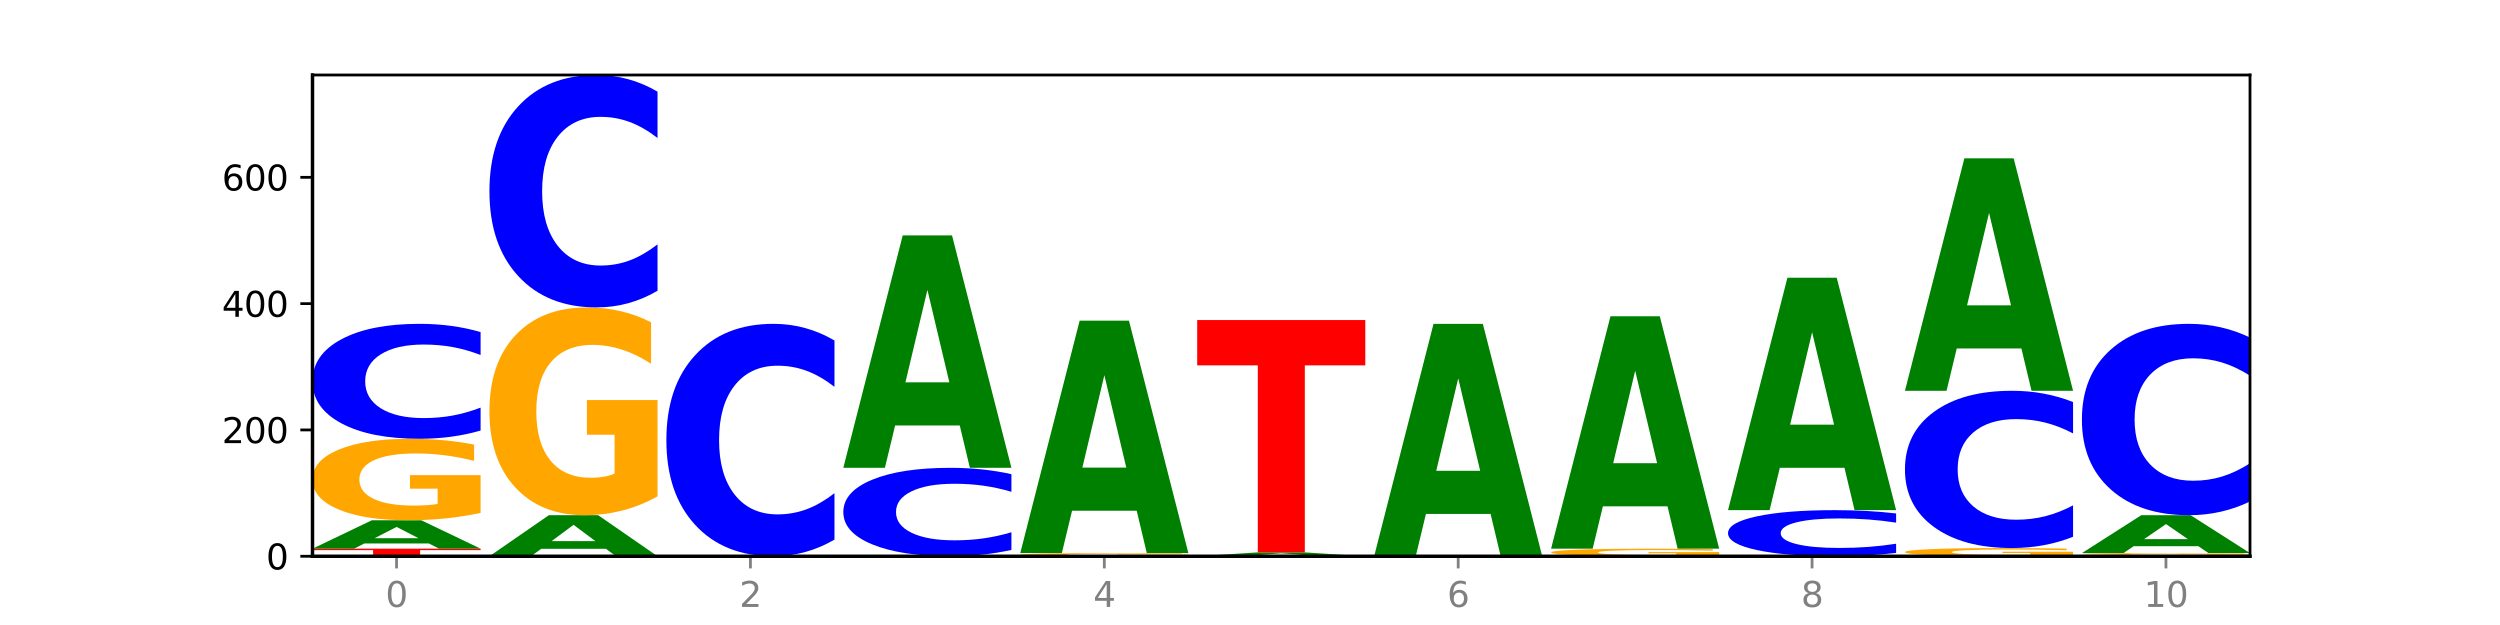 <?xml version="1.0" encoding="utf-8" standalone="no"?>
<!DOCTYPE svg PUBLIC "-//W3C//DTD SVG 1.1//EN"
  "http://www.w3.org/Graphics/SVG/1.1/DTD/svg11.dtd">
<svg xmlns:xlink="http://www.w3.org/1999/xlink" width="720pt" height="180pt" viewBox="0 0 720 180" xmlns="http://www.w3.org/2000/svg" version="1.1">
 <defs>
  <style type="text/css">*{stroke-linejoin: round; stroke-linecap: butt}</style>
 </defs>
 <g id="figure_1">
  <g id="patch_1">
   <path d="M 0 180 
L 720 180 
L 720 0 
L 0 0 
z
" style="fill: #ffffff"/>
  </g>
  <g id="axes_1">
   <g id="patch_2">
    <path d="M 90 160.2 
L 648 160.2 
L 648 21.6 
L 90 21.6 
z
" style="fill: #ffffff"/>
   </g>
   <g id="line2d_1">
    <path d="M 90 160.2 
L 648 160.2 
" clip-path="url(#pfd76f94669)" style="fill: none; stroke: #000000; stroke-width: 0.5; stroke-linecap: square"/>
   </g>
   <g id="patch_3">
    <path d="M 90 158.017 
L 138.411 158.017 
L 138.411 158.443 
L 120.994 158.443 
L 120.994 160.2 
L 107.45 160.2 
L 107.45 158.443 
L 90 158.443 
L 90 158.017 
z
" clip-path="url(#pfd76f94669)" style="fill: #ff0000"/>
   </g>
   <g id="patch_4">
    <path d="M 123.534 156.526 
L 104.916 156.526 
L 101.977 158.017 
L 90 158.017 
L 107.104 149.832 
L 121.307 149.832 
L 138.411 158.017 
L 126.444 158.017 
L 123.534 156.526 
z
M 107.886 155.007 
L 120.535 155.007 
L 114.22 151.751 
L 107.886 155.007 
z
" clip-path="url(#pfd76f94669)" style="fill: #008000"/>
   </g>
   <g id="patch_5">
    <path d="M 138.411 147.709 
Q 133.529 148.771 128.277 149.304 
Q 123.026 149.832 117.428 149.832 
Q 104.777 149.832 97.389 146.672 
Q 90 143.512 90 138.108 
Q 90 132.64 97.519 129.504 
Q 105.048 126.369 118.144 126.369 
Q 123.189 126.369 127.811 126.795 
Q 132.444 127.217 136.545 128.05 
L 136.545 132.728 
Q 132.313 131.656 128.126 131.128 
Q 123.938 130.595 119.728 130.595 
Q 111.938 130.595 107.717 132.543 
Q 103.497 134.487 103.497 138.108 
Q 103.497 141.694 107.566 143.653 
Q 111.634 145.606 119.12 145.606 
Q 121.16 145.606 122.907 145.494 
Q 124.654 145.378 126.042 145.136 
L 126.042 140.744 
L 118.068 140.744 
L 118.068 136.833 
L 138.411 136.833 
L 138.411 147.709 
z
" clip-path="url(#pfd76f94669)" style="fill: #ffa600"/>
   </g>
   <g id="patch_6">
    <path d="M 138.411 123.996 
Q 134.361 125.172 129.983 125.767 
Q 125.604 126.369 120.835 126.369 
Q 106.613 126.369 98.306 121.91 
Q 90 117.451 90 109.827 
Q 90 102.175 98.306 97.723 
Q 106.613 93.265 120.835 93.265 
Q 125.604 93.265 129.983 93.866 
Q 134.361 94.461 138.411 95.637 
L 138.411 102.236 
Q 134.325 100.677 130.361 99.952 
Q 126.397 99.228 122.018 99.228 
Q 114.163 99.228 109.662 102.052 
Q 105.173 104.869 105.173 109.827 
Q 105.173 114.764 109.662 117.588 
Q 114.163 120.406 122.018 120.406 
Q 126.397 120.406 130.361 119.681 
Q 134.325 118.949 138.411 117.39 
L 138.411 123.996 
z
" clip-path="url(#pfd76f94669)" style="fill: #0000ff"/>
   </g>
   <g id="patch_7">
    <path d="M 174.493 158.046 
L 155.875 158.046 
L 152.935 160.2 
L 140.959 160.2 
L 158.063 148.377 
L 172.266 148.377 
L 189.37 160.2 
L 177.403 160.2 
L 174.493 158.046 
z
M 158.845 155.852 
L 171.494 155.852 
L 165.179 151.149 
L 158.845 155.852 
z
" clip-path="url(#pfd76f94669)" style="fill: #008000"/>
   </g>
   <g id="patch_8">
    <path d="M 189.37 142.963 
Q 184.488 145.67 179.236 147.03 
Q 173.985 148.377 168.387 148.377 
Q 155.736 148.377 148.347 140.318 
Q 140.959 132.258 140.959 118.475 
Q 140.959 104.531 148.478 96.533 
Q 156.007 88.535 169.103 88.535 
Q 174.148 88.535 178.77 89.623 
Q 183.403 90.699 187.504 92.825 
L 187.504 104.754 
Q 183.272 102.022 179.084 100.674 
Q 174.896 99.315 170.687 99.315 
Q 162.897 99.315 158.676 104.284 
Q 154.456 109.241 154.456 118.475 
Q 154.456 127.622 158.524 132.616 
Q 162.593 137.598 170.079 137.598 
Q 172.119 137.598 173.866 137.314 
Q 175.613 137.017 177.001 136.399 
L 177.001 125.199 
L 169.027 125.199 
L 169.027 115.224 
L 189.37 115.224 
L 189.37 142.963 
z
" clip-path="url(#pfd76f94669)" style="fill: #ffa600"/>
   </g>
   <g id="patch_9">
    <path d="M 189.37 83.738 
Q 185.32 86.116 180.942 87.319 
Q 176.563 88.535 171.794 88.535 
Q 157.572 88.535 149.265 79.52 
Q 140.959 70.505 140.959 55.088 
Q 140.959 39.616 149.265 30.615 
Q 157.572 21.6 171.794 21.6 
Q 176.563 21.6 180.942 22.817 
Q 185.32 24.02 189.37 26.398 
L 189.37 39.741 
Q 185.284 36.588 181.32 35.123 
Q 177.356 33.657 172.977 33.657 
Q 165.122 33.657 160.621 39.367 
Q 156.132 45.064 156.132 55.088 
Q 156.132 65.071 160.621 70.782 
Q 165.122 76.478 172.977 76.478 
Q 177.356 76.478 181.32 75.013 
Q 185.284 73.533 189.37 70.381 
L 189.37 83.738 
z
" clip-path="url(#pfd76f94669)" style="fill: #0000ff"/>
   </g>
   <g id="patch_10">
    <path d="M 240.329 155.402 
Q 236.279 157.78 231.9 158.983 
Q 227.522 160.2 222.753 160.2 
Q 208.53 160.2 200.224 151.185 
Q 191.918 142.17 191.918 126.753 
Q 191.918 111.281 200.224 102.28 
Q 208.53 93.265 222.753 93.265 
Q 227.522 93.265 231.9 94.481 
Q 236.279 95.684 240.329 98.062 
L 240.329 111.405 
Q 236.243 108.253 232.279 106.787 
Q 228.314 105.322 223.936 105.322 
Q 216.081 105.322 211.58 111.032 
Q 207.091 116.729 207.091 126.753 
Q 207.091 136.736 211.58 142.446 
Q 216.081 148.143 223.936 148.143 
Q 228.314 148.143 232.279 146.677 
Q 236.243 145.198 240.329 142.045 
L 240.329 155.402 
z
" clip-path="url(#pfd76f94669)" style="fill: #0000ff"/>
   </g>
   <g id="patch_11">
    <path d="M 291.288 158.375 
Q 287.238 159.279 282.859 159.737 
Q 278.481 160.2 273.711 160.2 
Q 259.489 160.2 251.183 156.77 
Q 242.877 153.341 242.877 147.476 
Q 242.877 141.589 251.183 138.165 
Q 259.489 134.735 273.711 134.735 
Q 278.481 134.735 282.859 135.198 
Q 287.238 135.656 291.288 136.561 
L 291.288 141.637 
Q 287.202 140.437 283.237 139.88 
Q 279.273 139.322 274.895 139.322 
Q 267.04 139.322 262.539 141.495 
Q 258.05 143.662 258.05 147.476 
Q 258.05 151.273 262.539 153.446 
Q 267.04 155.613 274.895 155.613 
Q 279.273 155.613 283.237 155.056 
Q 287.202 154.493 291.288 153.293 
L 291.288 158.375 
z
" clip-path="url(#pfd76f94669)" style="fill: #0000ff"/>
   </g>
   <g id="patch_12">
    <path d="M 276.411 122.542 
L 257.793 122.542 
L 254.853 134.735 
L 242.877 134.735 
L 259.98 67.8 
L 274.184 67.8 
L 291.288 134.735 
L 279.321 134.735 
L 276.411 122.542 
z
M 260.762 110.119 
L 273.412 110.119 
L 267.097 83.494 
L 260.762 110.119 
z
" clip-path="url(#pfd76f94669)" style="fill: #008000"/>
   </g>
   <g id="patch_13">
    <path d="M 342.247 160.118 
Q 337.364 160.159 332.113 160.18 
Q 326.862 160.2 321.263 160.2 
Q 308.613 160.2 301.224 160.078 
Q 293.836 159.955 293.836 159.746 
Q 293.836 159.534 301.354 159.412 
Q 308.884 159.291 321.98 159.291 
Q 327.025 159.291 331.647 159.307 
Q 336.279 159.323 340.38 159.356 
L 340.38 159.537 
Q 336.149 159.496 331.961 159.475 
Q 327.773 159.454 323.564 159.454 
Q 315.774 159.454 311.553 159.53 
Q 307.333 159.605 307.333 159.746 
Q 307.333 159.885 311.401 159.96 
Q 315.47 160.036 322.956 160.036 
Q 324.996 160.036 326.742 160.032 
Q 328.489 160.027 329.878 160.018 
L 329.878 159.848 
L 321.904 159.848 
L 321.904 159.696 
L 342.247 159.696 
L 342.247 160.118 
z
" clip-path="url(#pfd76f94669)" style="fill: #ffa600"/>
   </g>
   <g id="patch_14">
    <path d="M 327.37 147.097 
L 308.752 147.097 
L 305.812 159.291 
L 293.836 159.291 
L 310.939 92.355 
L 325.143 92.355 
L 342.247 159.291 
L 330.28 159.291 
L 327.37 147.097 
z
M 311.721 134.674 
L 324.371 134.674 
L 318.056 108.049 
L 311.721 134.674 
z
" clip-path="url(#pfd76f94669)" style="fill: #008000"/>
   </g>
   <g id="patch_15">
    <path d="M 378.329 160.001 
L 359.711 160.001 
L 356.771 160.2 
L 344.795 160.2 
L 361.898 159.109 
L 376.102 159.109 
L 393.205 160.2 
L 381.239 160.2 
L 378.329 160.001 
z
M 362.68 159.799 
L 375.33 159.799 
L 369.015 159.365 
L 362.68 159.799 
z
" clip-path="url(#pfd76f94669)" style="fill: #008000"/>
   </g>
   <g id="patch_16">
    <path d="M 344.795 92.173 
L 393.205 92.173 
L 393.205 105.228 
L 375.789 105.228 
L 375.789 159.109 
L 362.245 159.109 
L 362.245 105.228 
L 344.795 105.228 
L 344.795 92.173 
z
" clip-path="url(#pfd76f94669)" style="fill: #ff0000"/>
   </g>
   <g id="patch_17">
    <path d="M 429.288 148.006 
L 410.67 148.006 
L 407.73 160.2 
L 395.753 160.2 
L 412.857 93.265 
L 427.061 93.265 
L 444.164 160.2 
L 432.198 160.2 
L 429.288 148.006 
z
M 413.639 135.583 
L 426.289 135.583 
L 419.974 108.958 
L 413.639 135.583 
z
" clip-path="url(#pfd76f94669)" style="fill: #008000"/>
   </g>
   <g id="patch_18">
    <path d="M 495.123 160.003 
Q 490.241 160.101 484.99 160.151 
Q 479.739 160.2 474.14 160.2 
Q 461.489 160.2 454.101 159.906 
Q 446.712 159.612 446.712 159.109 
Q 446.712 158.601 454.231 158.309 
Q 461.761 158.017 474.856 158.017 
Q 479.901 158.017 484.523 158.057 
Q 489.156 158.096 493.257 158.174 
L 493.257 158.609 
Q 489.026 158.509 484.838 158.46 
Q 480.65 158.41 476.44 158.41 
Q 468.65 158.41 464.43 158.592 
Q 460.209 158.773 460.209 159.109 
Q 460.209 159.443 464.278 159.625 
Q 468.346 159.807 475.833 159.807 
Q 477.872 159.807 479.619 159.796 
Q 481.366 159.786 482.755 159.763 
L 482.755 159.355 
L 474.78 159.355 
L 474.78 158.991 
L 495.123 158.991 
L 495.123 160.003 
z
" clip-path="url(#pfd76f94669)" style="fill: #ffa600"/>
   </g>
   <g id="patch_19">
    <path d="M 480.247 145.824 
L 461.629 145.824 
L 458.689 158.017 
L 446.712 158.017 
L 463.816 91.082 
L 478.02 91.082 
L 495.123 158.017 
L 483.157 158.017 
L 480.247 145.824 
z
M 464.598 133.401 
L 477.248 133.401 
L 470.933 106.776 
L 464.598 133.401 
z
" clip-path="url(#pfd76f94669)" style="fill: #008000"/>
   </g>
   <g id="patch_20">
    <path d="M 546.082 159.248 
Q 542.033 159.72 537.654 159.959 
Q 533.275 160.2 528.506 160.2 
Q 514.284 160.2 505.978 158.412 
Q 497.671 156.623 497.671 153.565 
Q 497.671 150.496 505.978 148.71 
Q 514.284 146.922 528.506 146.922 
Q 533.275 146.922 537.654 147.163 
Q 542.033 147.402 546.082 147.874 
L 546.082 150.521 
Q 541.996 149.895 538.032 149.605 
Q 534.068 149.314 529.689 149.314 
Q 521.834 149.314 517.333 150.447 
Q 512.845 151.577 512.845 153.565 
Q 512.845 155.545 517.333 156.678 
Q 521.834 157.808 529.689 157.808 
Q 534.068 157.808 538.032 157.518 
Q 541.996 157.224 546.082 156.599 
L 546.082 159.248 
z
" clip-path="url(#pfd76f94669)" style="fill: #0000ff"/>
   </g>
   <g id="patch_21">
    <path d="M 531.206 134.728 
L 512.587 134.728 
L 509.648 146.922 
L 497.671 146.922 
L 514.775 79.987 
L 528.979 79.987 
L 546.082 146.922 
L 534.116 146.922 
L 531.206 134.728 
z
M 515.557 122.305 
L 528.206 122.305 
L 521.892 95.68 
L 515.557 122.305 
z
" clip-path="url(#pfd76f94669)" style="fill: #008000"/>
   </g>
   <g id="patch_22">
    <path d="M 597.041 159.986 
Q 592.159 160.093 586.908 160.147 
Q 581.656 160.2 576.058 160.2 
Q 563.407 160.2 556.019 159.882 
Q 548.63 159.563 548.63 159.018 
Q 548.63 158.467 556.149 158.151 
Q 563.679 157.835 576.774 157.835 
Q 581.819 157.835 586.441 157.878 
Q 591.074 157.921 595.175 158.005 
L 595.175 158.476 
Q 590.944 158.368 586.756 158.315 
Q 582.568 158.261 578.358 158.261 
Q 570.568 158.261 566.348 158.458 
Q 562.127 158.654 562.127 159.018 
Q 562.127 159.38 566.196 159.577 
Q 570.264 159.774 577.75 159.774 
Q 579.79 159.774 581.537 159.763 
Q 583.284 159.751 584.673 159.727 
L 584.673 159.284 
L 576.698 159.284 
L 576.698 158.89 
L 597.041 158.89 
L 597.041 159.986 
z
" clip-path="url(#pfd76f94669)" style="fill: #ffa600"/>
   </g>
   <g id="patch_23">
    <path d="M 597.041 154.589 
Q 592.992 156.198 588.613 157.012 
Q 584.234 157.835 579.465 157.835 
Q 565.243 157.835 556.936 151.736 
Q 548.63 145.636 548.63 135.204 
Q 548.63 124.735 556.936 118.645 
Q 565.243 112.545 579.465 112.545 
Q 584.234 112.545 588.613 113.368 
Q 592.992 114.182 597.041 115.791 
L 597.041 124.819 
Q 592.955 122.686 588.991 121.695 
Q 585.027 120.703 580.648 120.703 
Q 572.793 120.703 568.292 124.567 
Q 563.804 128.421 563.804 135.204 
Q 563.804 141.959 568.292 145.823 
Q 572.793 149.677 580.648 149.677 
Q 585.027 149.677 588.991 148.686 
Q 592.955 147.685 597.041 145.552 
L 597.041 154.589 
z
" clip-path="url(#pfd76f94669)" style="fill: #0000ff"/>
   </g>
   <g id="patch_24">
    <path d="M 582.164 100.351 
L 563.546 100.351 
L 560.607 112.545 
L 548.63 112.545 
L 565.734 45.609 
L 579.937 45.609 
L 597.041 112.545 
L 585.074 112.545 
L 582.164 100.351 
z
M 566.516 87.928 
L 579.165 87.928 
L 572.85 61.303 
L 566.516 87.928 
z
" clip-path="url(#pfd76f94669)" style="fill: #008000"/>
   </g>
   <g id="patch_25">
    <path d="M 599.589 159.836 
L 648 159.836 
L 648 159.907 
L 630.583 159.907 
L 630.583 160.2 
L 617.04 160.2 
L 617.04 159.907 
L 599.589 159.907 
L 599.589 159.836 
z
" clip-path="url(#pfd76f94669)" style="fill: #ff0000"/>
   </g>
   <g id="patch_26">
    <path d="M 648 159.787 
Q 643.118 159.812 637.866 159.824 
Q 632.615 159.836 627.017 159.836 
Q 614.366 159.836 606.978 159.763 
Q 599.589 159.689 599.589 159.564 
Q 599.589 159.436 607.108 159.363 
Q 614.637 159.291 627.733 159.291 
Q 632.778 159.291 637.4 159.3 
Q 642.033 159.31 646.134 159.33 
L 646.134 159.438 
Q 641.903 159.414 637.715 159.401 
Q 633.527 159.389 629.317 159.389 
Q 621.527 159.389 617.306 159.434 
Q 613.086 159.479 613.086 159.564 
Q 613.086 159.647 617.155 159.693 
Q 621.223 159.738 628.709 159.738 
Q 630.749 159.738 632.496 159.735 
Q 634.243 159.733 635.631 159.727 
L 635.631 159.625 
L 627.657 159.625 
L 627.657 159.534 
L 648 159.534 
L 648 159.787 
z
" clip-path="url(#pfd76f94669)" style="fill: #ffa600"/>
   </g>
   <g id="patch_27">
    <path d="M 633.123 157.302 
L 614.505 157.302 
L 611.566 159.291 
L 599.589 159.291 
L 616.693 148.377 
L 630.896 148.377 
L 648 159.291 
L 636.033 159.291 
L 633.123 157.302 
z
M 617.475 155.277 
L 630.124 155.277 
L 623.809 150.936 
L 617.475 155.277 
z
" clip-path="url(#pfd76f94669)" style="fill: #008000"/>
   </g>
   <g id="patch_28">
    <path d="M 648 144.427 
Q 643.951 146.385 639.572 147.375 
Q 635.193 148.377 630.424 148.377 
Q 616.202 148.377 607.895 140.954 
Q 599.589 133.532 599.589 120.838 
Q 599.589 108.099 607.895 100.687 
Q 616.202 93.265 630.424 93.265 
Q 635.193 93.265 639.572 94.266 
Q 643.951 95.257 648 97.215 
L 648 108.201 
Q 643.914 105.605 639.95 104.399 
Q 635.986 103.192 631.607 103.192 
Q 623.752 103.192 619.251 107.894 
Q 614.762 112.584 614.762 120.838 
Q 614.762 129.058 619.251 133.759 
Q 623.752 138.45 631.607 138.45 
Q 635.986 138.45 639.95 137.243 
Q 643.914 136.025 648 133.429 
L 648 144.427 
z
" clip-path="url(#pfd76f94669)" style="fill: #0000ff"/>
   </g>
   <g id="matplotlib.axis_1">
    <g id="xtick_1">
     <g id="line2d_2">
      <defs>
       <path id="m4e853b012a" d="M 0 0 
L 0 3.5 
" style="stroke: #808080; stroke-width: 0.8"/>
      </defs>
      <g>
       <use xlink:href="#m4e853b012a" x="114.205" y="160.2" style="fill: #808080; stroke: #808080; stroke-width: 0.8"/>
      </g>
     </g>
     <g id="text_1">
      <!-- 0 -->
      <g style="fill: #808080" transform="translate(111.024 174.798) scale(0.1 -0.1)">
       <defs>
        <path id="DejaVuSans-30" d="M 2034 4250 
Q 1547 4250 1301 3770 
Q 1056 3291 1056 2328 
Q 1056 1369 1301 889 
Q 1547 409 2034 409 
Q 2525 409 2770 889 
Q 3016 1369 3016 2328 
Q 3016 3291 2770 3770 
Q 2525 4250 2034 4250 
z
M 2034 4750 
Q 2819 4750 3233 4129 
Q 3647 3509 3647 2328 
Q 3647 1150 3233 529 
Q 2819 -91 2034 -91 
Q 1250 -91 836 529 
Q 422 1150 422 2328 
Q 422 3509 836 4129 
Q 1250 4750 2034 4750 
z
" transform="scale(0.016)"/>
       </defs>
       <use xlink:href="#DejaVuSans-30"/>
      </g>
     </g>
    </g>
    <g id="xtick_2">
     <g id="line2d_3">
      <g>
       <use xlink:href="#m4e853b012a" x="216.123" y="160.2" style="fill: #808080; stroke: #808080; stroke-width: 0.8"/>
      </g>
     </g>
     <g id="text_2">
      <!-- 2 -->
      <g style="fill: #808080" transform="translate(212.942 174.798) scale(0.1 -0.1)">
       <defs>
        <path id="DejaVuSans-32" d="M 1228 531 
L 3431 531 
L 3431 0 
L 469 0 
L 469 531 
Q 828 903 1448 1529 
Q 2069 2156 2228 2338 
Q 2531 2678 2651 2914 
Q 2772 3150 2772 3378 
Q 2772 3750 2511 3984 
Q 2250 4219 1831 4219 
Q 1534 4219 1204 4116 
Q 875 4013 500 3803 
L 500 4441 
Q 881 4594 1212 4672 
Q 1544 4750 1819 4750 
Q 2544 4750 2975 4387 
Q 3406 4025 3406 3419 
Q 3406 3131 3298 2873 
Q 3191 2616 2906 2266 
Q 2828 2175 2409 1742 
Q 1991 1309 1228 531 
z
" transform="scale(0.016)"/>
       </defs>
       <use xlink:href="#DejaVuSans-32"/>
      </g>
     </g>
    </g>
    <g id="xtick_3">
     <g id="line2d_4">
      <g>
       <use xlink:href="#m4e853b012a" x="318.041" y="160.2" style="fill: #808080; stroke: #808080; stroke-width: 0.8"/>
      </g>
     </g>
     <g id="text_3">
      <!-- 4 -->
      <g style="fill: #808080" transform="translate(314.86 174.798) scale(0.1 -0.1)">
       <defs>
        <path id="DejaVuSans-34" d="M 2419 4116 
L 825 1625 
L 2419 1625 
L 2419 4116 
z
M 2253 4666 
L 3047 4666 
L 3047 1625 
L 3713 1625 
L 3713 1100 
L 3047 1100 
L 3047 0 
L 2419 0 
L 2419 1100 
L 313 1100 
L 313 1709 
L 2253 4666 
z
" transform="scale(0.016)"/>
       </defs>
       <use xlink:href="#DejaVuSans-34"/>
      </g>
     </g>
    </g>
    <g id="xtick_4">
     <g id="line2d_5">
      <g>
       <use xlink:href="#m4e853b012a" x="419.959" y="160.2" style="fill: #808080; stroke: #808080; stroke-width: 0.8"/>
      </g>
     </g>
     <g id="text_4">
      <!-- 6 -->
      <g style="fill: #808080" transform="translate(416.778 174.798) scale(0.1 -0.1)">
       <defs>
        <path id="DejaVuSans-36" d="M 2113 2584 
Q 1688 2584 1439 2293 
Q 1191 2003 1191 1497 
Q 1191 994 1439 701 
Q 1688 409 2113 409 
Q 2538 409 2786 701 
Q 3034 994 3034 1497 
Q 3034 2003 2786 2293 
Q 2538 2584 2113 2584 
z
M 3366 4563 
L 3366 3988 
Q 3128 4100 2886 4159 
Q 2644 4219 2406 4219 
Q 1781 4219 1451 3797 
Q 1122 3375 1075 2522 
Q 1259 2794 1537 2939 
Q 1816 3084 2150 3084 
Q 2853 3084 3261 2657 
Q 3669 2231 3669 1497 
Q 3669 778 3244 343 
Q 2819 -91 2113 -91 
Q 1303 -91 875 529 
Q 447 1150 447 2328 
Q 447 3434 972 4092 
Q 1497 4750 2381 4750 
Q 2619 4750 2861 4703 
Q 3103 4656 3366 4563 
z
" transform="scale(0.016)"/>
       </defs>
       <use xlink:href="#DejaVuSans-36"/>
      </g>
     </g>
    </g>
    <g id="xtick_5">
     <g id="line2d_6">
      <g>
       <use xlink:href="#m4e853b012a" x="521.877" y="160.2" style="fill: #808080; stroke: #808080; stroke-width: 0.8"/>
      </g>
     </g>
     <g id="text_5">
      <!-- 8 -->
      <g style="fill: #808080" transform="translate(518.695 174.798) scale(0.1 -0.1)">
       <defs>
        <path id="DejaVuSans-38" d="M 2034 2216 
Q 1584 2216 1326 1975 
Q 1069 1734 1069 1313 
Q 1069 891 1326 650 
Q 1584 409 2034 409 
Q 2484 409 2743 651 
Q 3003 894 3003 1313 
Q 3003 1734 2745 1975 
Q 2488 2216 2034 2216 
z
M 1403 2484 
Q 997 2584 770 2862 
Q 544 3141 544 3541 
Q 544 4100 942 4425 
Q 1341 4750 2034 4750 
Q 2731 4750 3128 4425 
Q 3525 4100 3525 3541 
Q 3525 3141 3298 2862 
Q 3072 2584 2669 2484 
Q 3125 2378 3379 2068 
Q 3634 1759 3634 1313 
Q 3634 634 3220 271 
Q 2806 -91 2034 -91 
Q 1263 -91 848 271 
Q 434 634 434 1313 
Q 434 1759 690 2068 
Q 947 2378 1403 2484 
z
M 1172 3481 
Q 1172 3119 1398 2916 
Q 1625 2713 2034 2713 
Q 2441 2713 2670 2916 
Q 2900 3119 2900 3481 
Q 2900 3844 2670 4047 
Q 2441 4250 2034 4250 
Q 1625 4250 1398 4047 
Q 1172 3844 1172 3481 
z
" transform="scale(0.016)"/>
       </defs>
       <use xlink:href="#DejaVuSans-38"/>
      </g>
     </g>
    </g>
    <g id="xtick_6">
     <g id="line2d_7">
      <g>
       <use xlink:href="#m4e853b012a" x="623.795" y="160.2" style="fill: #808080; stroke: #808080; stroke-width: 0.8"/>
      </g>
     </g>
     <g id="text_6">
      <!-- 10 -->
      <g style="fill: #808080" transform="translate(617.432 174.798) scale(0.1 -0.1)">
       <defs>
        <path id="DejaVuSans-31" d="M 794 531 
L 1825 531 
L 1825 4091 
L 703 3866 
L 703 4441 
L 1819 4666 
L 2450 4666 
L 2450 531 
L 3481 531 
L 3481 0 
L 794 0 
L 794 531 
z
" transform="scale(0.016)"/>
       </defs>
       <use xlink:href="#DejaVuSans-31"/>
       <use xlink:href="#DejaVuSans-30" x="63.623"/>
      </g>
     </g>
    </g>
   </g>
   <g id="matplotlib.axis_2">
    <g id="ytick_1">
     <g id="line2d_8">
      <defs>
       <path id="m3ba8e07de6" d="M 0 0 
L -3.5 0 
" style="stroke: #000000; stroke-width: 0.8"/>
      </defs>
      <g>
       <use xlink:href="#m3ba8e07de6" x="90" y="160.2" style="stroke: #000000; stroke-width: 0.8"/>
      </g>
     </g>
     <g id="text_7">
      <!-- 0 -->
      <g transform="translate(76.638 163.999) scale(0.1 -0.1)">
       <use xlink:href="#DejaVuSans-30"/>
      </g>
     </g>
    </g>
    <g id="ytick_2">
     <g id="line2d_9">
      <g>
       <use xlink:href="#m3ba8e07de6" x="90" y="123.822" style="stroke: #000000; stroke-width: 0.8"/>
      </g>
     </g>
     <g id="text_8">
      <!-- 200 -->
      <g transform="translate(63.913 127.621) scale(0.1 -0.1)">
       <use xlink:href="#DejaVuSans-32"/>
       <use xlink:href="#DejaVuSans-30" x="63.623"/>
       <use xlink:href="#DejaVuSans-30" x="127.246"/>
      </g>
     </g>
    </g>
    <g id="ytick_3">
     <g id="line2d_10">
      <g>
       <use xlink:href="#m3ba8e07de6" x="90" y="87.444" style="stroke: #000000; stroke-width: 0.8"/>
      </g>
     </g>
     <g id="text_9">
      <!-- 400 -->
      <g transform="translate(63.913 91.243) scale(0.1 -0.1)">
       <use xlink:href="#DejaVuSans-34"/>
       <use xlink:href="#DejaVuSans-30" x="63.623"/>
       <use xlink:href="#DejaVuSans-30" x="127.246"/>
      </g>
     </g>
    </g>
    <g id="ytick_4">
     <g id="line2d_11">
      <g>
       <use xlink:href="#m3ba8e07de6" x="90" y="51.066" style="stroke: #000000; stroke-width: 0.8"/>
      </g>
     </g>
     <g id="text_10">
      <!-- 600 -->
      <g transform="translate(63.913 54.865) scale(0.1 -0.1)">
       <use xlink:href="#DejaVuSans-36"/>
       <use xlink:href="#DejaVuSans-30" x="63.623"/>
       <use xlink:href="#DejaVuSans-30" x="127.246"/>
      </g>
     </g>
    </g>
   </g>
   <g id="patch_29">
    <path d="M 90 160.2 
L 90 21.6 
" style="fill: none; stroke: #000000; stroke-linejoin: miter; stroke-linecap: square"/>
   </g>
   <g id="patch_30">
    <path d="M 648 160.2 
L 648 21.6 
" style="fill: none; stroke: #000000; stroke-width: 0.8; stroke-linejoin: miter; stroke-linecap: square"/>
   </g>
   <g id="patch_31">
    <path d="M 90 160.2 
L 648 160.2 
" style="fill: none; stroke: #000000; stroke-linejoin: miter; stroke-linecap: square"/>
   </g>
   <g id="patch_32">
    <path d="M 90 21.6 
L 648 21.6 
" style="fill: none; stroke: #000000; stroke-width: 0.8; stroke-linejoin: miter; stroke-linecap: square"/>
   </g>
  </g>
 </g>
 <defs>
  <clipPath id="pfd76f94669">
   <rect x="90" y="21.6" width="558" height="138.6"/>
  </clipPath>
 </defs>
</svg>
